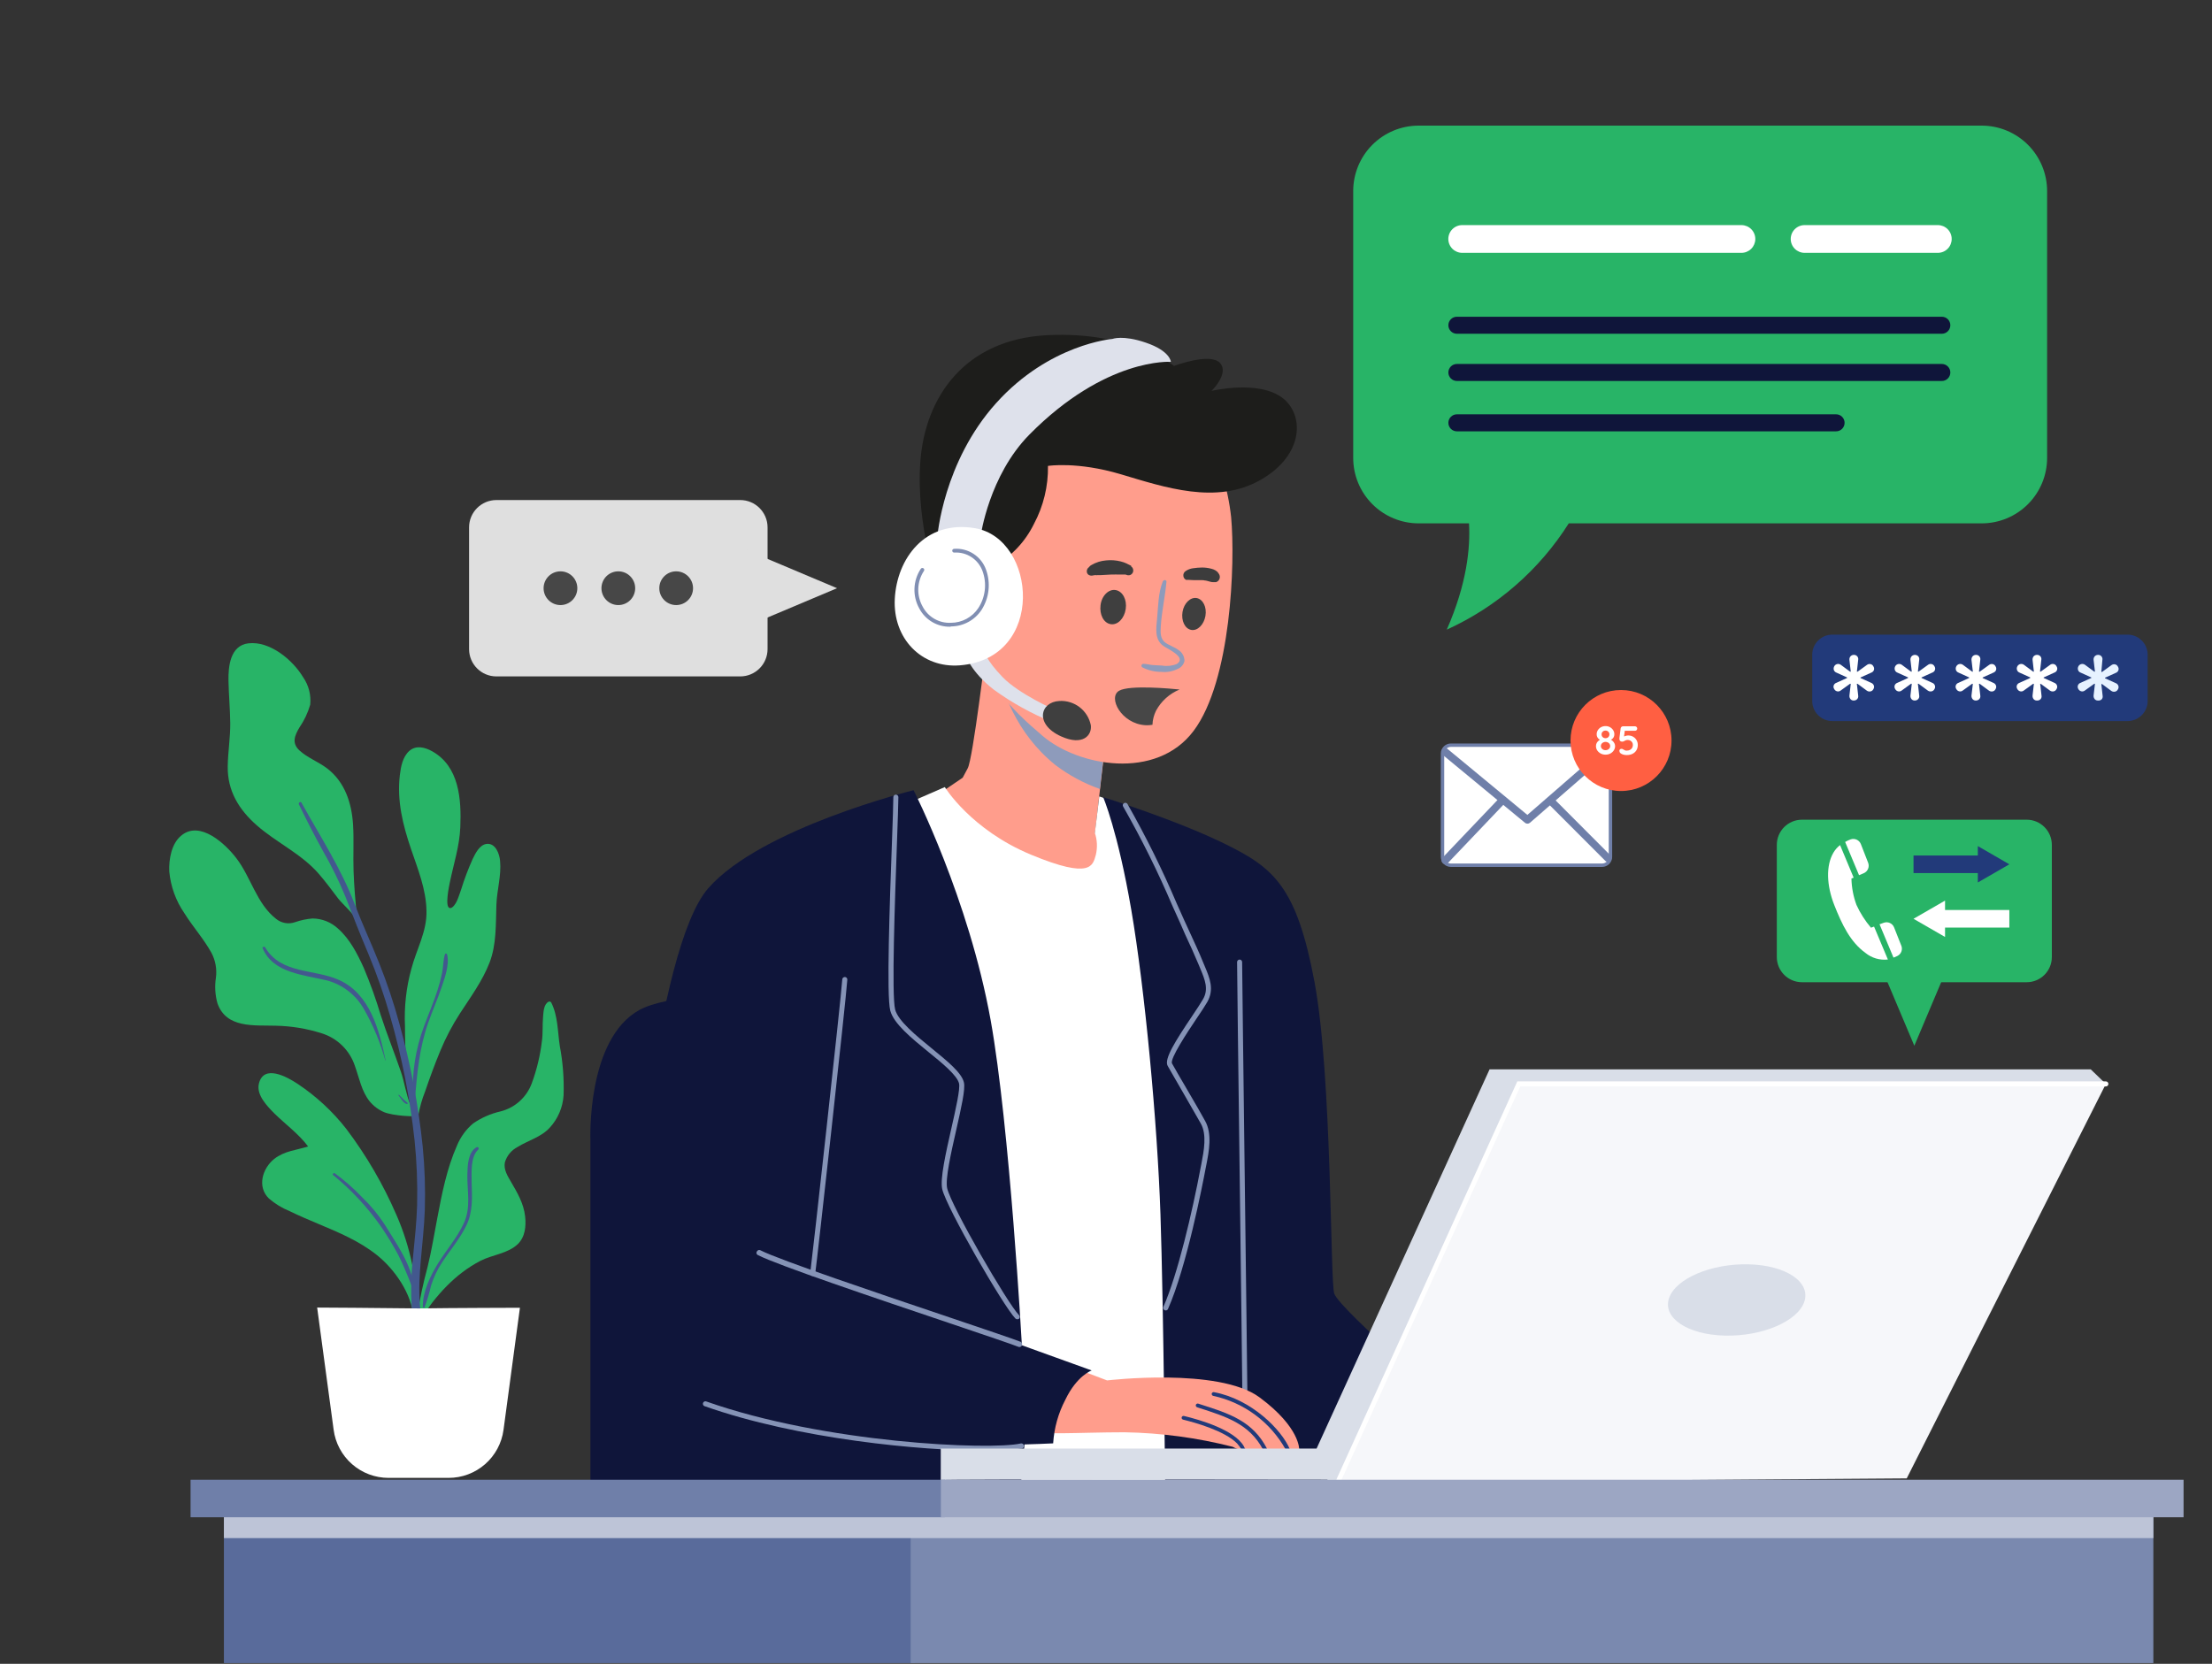 <svg width="650" height="489" viewBox="0 0 650 489" fill="none" xmlns="http://www.w3.org/2000/svg">
<rect x="0" y="0" width="650" height="489" fill="#333333" stroke="none"/>
<g clip-path="url(#clip0_1121_6995)">
<path d="M595.539 240.915H529.519C525.433 240.915 522.121 244.228 522.121 248.314V281.282C522.121 285.369 525.433 288.681 529.519 288.681H595.539C599.625 288.681 602.937 285.369 602.937 281.282V248.314C602.937 244.228 599.625 240.915 595.539 240.915Z" fill="#28B467"/>
<path d="M562.529 307.355L573.005 282.555H552.068L562.529 307.355Z" fill="#28B467"/>
<path d="M562.293 256.601H581.188V259.368L590.45 254.026L581.188 248.669V251.436H562.293V256.601Z" fill="#223A7A"/>
<path d="M590.45 267.462H571.555V264.695L562.293 270.037L571.555 275.378V272.611H590.45V267.462Z" fill="white"/>
<path d="M550.693 272.33L549.791 272.656C548.067 270.635 546.633 268.384 545.529 265.967C544.609 263.483 544.109 260.862 544.05 258.214L544.701 257.947L540.706 248.373C539.928 248.98 539.27 249.728 538.768 250.578C536.504 254.396 536.741 260.27 539.004 265.997C541.268 271.723 543.71 276.843 548.148 280.054C549.065 280.805 550.122 281.364 551.258 281.699C552.394 282.035 553.585 282.14 554.762 282.008L550.693 272.33Z" fill="white"/>
<path d="M553.548 271.206L552.305 271.649L556.403 281.445C556.832 281.303 557.247 281.125 557.646 280.913C558.153 280.633 558.54 280.178 558.737 279.634C558.933 279.089 558.924 278.492 558.711 277.953L556.581 272.567C556.352 271.989 555.907 271.524 555.341 271.27C554.774 271.015 554.131 270.992 553.548 271.206Z" fill="white"/>
<path d="M543.812 246.701C543.252 246.903 542.713 247.155 542.199 247.456L546.283 257.222L547.659 256.645C548.23 256.402 548.685 255.948 548.928 255.376C549.171 254.805 549.183 254.162 548.961 253.582L546.816 248.077C546.59 247.504 546.151 247.04 545.591 246.784C545.031 246.527 544.393 246.498 543.812 246.701Z" fill="white"/>
<path d="M173.497 445.325V335.115C173.497 335.115 172.283 305.417 187.893 296.834C203.503 288.252 269.272 292.854 269.272 292.854V445.266L173.497 445.325Z" fill="#0F153A"/>
<path d="M289.882 189.687C289.882 189.687 285.902 223.055 284.364 225.807L282.884 228.575L275.234 233.768C275.234 233.768 289.927 254.588 307.993 257.962C326.059 261.336 324.52 250.563 324.52 250.563L321.768 244.748L325.437 212.904C325.437 212.904 292.635 197.959 289.882 189.687Z" fill="#FF9D8C"/>
<path d="M265.691 236.535L277.632 231.327C277.632 231.327 285.281 243.875 303.037 251.229C320.792 258.583 321.103 254.292 322.02 251.229C322.524 249.098 322.421 246.868 321.724 244.792L323.026 234.079L330.128 236.447L354.779 435.84L291.407 438.903L265.691 236.535Z" fill="white"/>
<path d="M324.164 234.286C324.164 234.286 328.455 244.186 332.435 267.447C336.415 290.708 340.085 329.906 341.002 356.852C341.919 383.798 342.482 445.325 342.482 445.325H422.38C423.313 445.325 428.817 415.02 428.817 415.02C428.817 415.02 393.913 385.115 392.078 380.217C390.85 376.947 391.471 316.441 386.263 288.578C381.055 260.714 374.323 255.106 360.237 248.166C345.737 240.989 324.164 234.286 324.164 234.286Z" fill="#0F153A"/>
<path d="M365.8 410.241C365.604 410.241 365.416 410.163 365.277 410.024C365.138 409.885 365.06 409.697 365.06 409.501C365.06 407.311 364.676 376.222 364.291 346.139C363.906 316.056 363.521 284.952 363.521 282.762C363.521 282.566 363.599 282.378 363.738 282.239C363.877 282.1 364.065 282.022 364.261 282.022C364.457 282.022 364.646 282.1 364.784 282.239C364.923 282.378 365.001 282.566 365.001 282.762C365.001 284.952 365.401 316.041 365.77 346.124C366.14 376.207 366.54 407.311 366.54 409.501C366.54 409.697 366.462 409.885 366.323 410.024C366.184 410.163 365.996 410.241 365.8 410.241Z" fill="#8593B6"/>
<path d="M206.611 402.768L206.004 445.325H299.071C299.071 445.325 303.037 409.19 301.513 405.831C299.989 402.472 206.611 402.768 206.611 402.768Z" fill="#0F153A"/>
<g style="mix-blend-mode:multiply">
<path d="M310.182 224.89C314.14 227.873 318.531 230.234 323.202 231.889L325.392 212.949C325.392 212.949 300.786 201.688 292.441 193.298C294.187 202.827 298.478 215.449 310.182 224.89Z" fill="#8E9BBB"/>
</g>
<path d="M354.127 127.539C358.245 135.127 360.843 143.445 361.776 152.028C363.004 165.508 361.776 200.09 350.753 214.798C339.73 229.507 316.722 225.156 306.365 216.278C296.807 208.125 287.381 199.128 284.94 181.371C282.499 163.614 290.148 129.951 311.869 122.907C333.59 115.863 354.127 127.539 354.127 127.539Z" fill="#FF9D8C"/>
<path d="M381.782 426.074C381.782 426.074 380.702 426.074 379.059 426.074H377.802L372.357 425.926H371.055C369.131 425.926 367.489 426.118 365.95 426.03C365.624 426.03 365.151 426.03 364.766 426.03C364.604 426.044 364.44 426.044 364.278 426.03C363.566 425.868 362.882 425.598 362.251 425.231C351.855 422.57 341.183 421.135 330.454 420.954C316.783 420.954 304.517 421.946 302.519 420.274C300.522 418.601 299.294 401.392 310.968 400.268L325.32 405.713C325.32 405.713 358.093 401.807 370.108 410.685C382.122 419.563 381.782 426.074 381.782 426.074Z" fill="#FF9D8C"/>
<path d="M365.964 425.926C365.638 425.926 365.165 425.926 364.78 425.926C364.404 425.333 363.983 424.769 363.522 424.239C359.823 420.466 350.886 418.024 347.646 417.24C347.504 417.205 347.381 417.116 347.304 416.991C347.226 416.867 347.2 416.717 347.232 416.574C347.249 416.502 347.28 416.434 347.324 416.375C347.368 416.315 347.423 416.264 347.486 416.226C347.549 416.187 347.619 416.162 347.693 416.15C347.766 416.139 347.84 416.142 347.912 416.16C352.632 417.299 362.708 420.214 365.49 425.038C365.52 425.171 365.756 425.63 365.964 425.926Z" fill="#223A7A"/>
<path d="M372.355 425.867C371.926 425.867 371.482 425.867 371.053 425.867C367.014 418.468 360.415 416.382 352.247 413.763L351.759 413.6C351.62 413.549 351.506 413.448 351.44 413.316C351.374 413.183 351.361 413.031 351.404 412.89C351.454 412.751 351.556 412.637 351.688 412.57C351.82 412.504 351.973 412.491 352.114 412.534L352.588 412.697C361.214 415.435 368.168 417.654 372.355 425.867Z" fill="#223A7A"/>
<path d="M379.058 426.03H377.8C375.575 422.042 372.527 418.573 368.859 415.853C365.191 413.134 360.986 411.226 356.524 410.256C356.451 410.243 356.381 410.216 356.319 410.177C356.256 410.137 356.202 410.086 356.159 410.025C356.117 409.965 356.086 409.897 356.07 409.824C356.054 409.752 356.052 409.678 356.065 409.605C356.094 409.46 356.178 409.333 356.3 409.25C356.422 409.167 356.571 409.135 356.716 409.161C367.754 411.218 376.676 420.244 379.058 426.03Z" fill="#223A7A"/>
<path d="M292.323 166.263C297.289 163.425 301.289 159.162 303.805 154.026C306.622 148.776 308.049 142.892 307.948 136.935C307.948 136.935 316.515 135.559 329.373 139.391C342.23 143.224 357.485 148.418 370.387 141.063C383.289 133.709 383.245 121.93 376.971 117.032C369.943 111.543 356.005 114.887 356.005 114.887C356.005 114.887 361.362 109.693 358.447 106.63C355.532 103.567 344.982 107.547 344.982 107.547C344.982 107.547 332.125 97.293 307.785 98.506C283.445 99.72 271.816 116.737 270.44 135.707C269.064 154.677 275.944 173.677 275.944 173.677L292.323 166.263Z" fill="#1D1D1B"/>
<g style="mix-blend-mode:multiply">
<path d="M341.698 170.865C340.322 174.268 340.351 178.264 340.011 181.83C339.745 184.627 339.227 187.912 341.801 189.806C343.029 190.708 348.829 193.15 345.841 195.133C344.471 195.702 342.967 195.872 341.505 195.621L338.812 195.473C337.851 195.399 336.919 195.103 335.957 195.103C335.837 195.108 335.722 195.15 335.628 195.225C335.534 195.299 335.467 195.402 335.436 195.518C335.404 195.633 335.411 195.756 335.454 195.868C335.497 195.979 335.575 196.074 335.676 196.139C337.411 197.026 339.334 197.483 341.283 197.471C342.878 197.643 344.489 197.361 345.929 196.657C346.455 196.469 346.926 196.153 347.298 195.737C347.67 195.32 347.932 194.818 348.06 194.274C348.062 193.615 347.895 192.967 347.573 192.391C347.252 191.816 346.788 191.333 346.225 190.989C345.071 190.131 343.651 189.732 342.482 188.903C340.854 187.734 341.002 185.781 341.106 183.975C341.387 179.625 342.378 175.349 342.763 171.013C342.837 170.347 341.92 170.347 341.698 170.865Z" fill="#8E9BBB"/>
</g>
<path d="M354.215 181.046C353.757 183.635 351.877 185.485 350.028 185.13C348.178 184.775 347.069 182.437 347.483 179.862C347.897 177.287 349.821 175.423 351.67 175.778C353.52 176.133 354.674 178.471 354.215 181.046Z" fill="#3F3F3F"/>
<path d="M330.794 179.004C330.379 181.785 328.412 183.798 326.355 183.443C324.298 183.088 323.055 180.646 323.396 177.864C323.736 175.082 325.778 173.07 327.835 173.425C329.891 173.78 331.208 176.222 330.794 179.004Z" fill="#3F3F3F"/>
<path d="M348.771 170.406C350.204 170.515 351.641 170.55 353.077 170.51C353.432 170.51 353.773 170.51 354.113 170.613C354.453 170.717 353.654 170.539 353.994 170.613H354.216L354.764 170.732C355.075 170.806 355.371 170.924 355.666 170.983C355.95 171.066 356.244 171.106 356.539 171.102H357.013H356.717C356.913 171.128 357.112 171.128 357.309 171.102C357.704 170.984 358.039 170.719 358.243 170.36C358.447 170.002 358.505 169.578 358.404 169.178C358.34 168.949 358.234 168.733 358.093 168.542L357.901 168.305L358.078 168.512L357.886 168.261C357.813 168.122 357.7 168.008 357.56 167.935C357.442 167.846 357.338 167.743 357.22 167.669C356.809 167.419 356.359 167.239 355.888 167.136C355.028 166.912 354.143 166.798 353.255 166.796C352.383 166.805 351.513 166.875 350.651 167.003C349.85 167.095 349.083 167.379 348.416 167.832C348.171 167.985 347.975 168.206 347.854 168.469C347.733 168.732 347.692 169.025 347.736 169.311C347.766 169.593 347.881 169.858 348.066 170.072C348.251 170.287 348.497 170.439 348.771 170.51V170.406Z" fill="#3C3C3C"/>
<path d="M332.436 166.307L331.844 166.012C331.666 165.923 331.193 165.671 331.548 165.878L331.148 165.656C330.558 165.372 329.937 165.153 329.299 165.005C327.897 164.656 326.444 164.555 325.008 164.709C323.51 164.828 322.059 165.283 320.761 166.041C320.567 166.138 320.388 166.263 320.229 166.411L319.918 166.811L320.007 166.677C319.802 166.816 319.635 167.004 319.521 167.223C319.407 167.443 319.351 167.688 319.356 167.935C319.354 168.162 319.415 168.384 319.532 168.578C319.65 168.771 319.82 168.928 320.022 169.03C320.255 169.133 320.507 169.186 320.761 169.186C321.016 169.186 321.268 169.133 321.501 169.03H320.732C321.112 169.112 321.506 169.112 321.886 169.03C321.886 169.03 322.3 168.927 322.034 169.03C321.768 169.134 322.448 169.03 322.522 169.03C322.596 169.03 323.07 169.03 322.522 169.03H322.789H323.484C324.505 168.956 325.511 168.912 326.443 168.867C327.375 168.823 328.337 168.867 329.284 168.867C329.683 168.867 330.083 168.867 330.482 168.867C330.616 168.867 330.882 168.867 330.482 168.867H330.749L331.237 169.03C331.569 169.124 331.924 169.091 332.233 168.938C332.542 168.785 332.783 168.522 332.909 168.202C333.031 167.884 333.041 167.535 332.936 167.211C332.831 166.888 332.618 166.61 332.332 166.426L332.436 166.307Z" fill="#3C3C3C"/>
<path d="M339.702 208.879C341.221 206.066 343.668 203.864 346.626 202.65C344.052 202.383 331.948 201.259 328.871 203.005C325.453 204.943 329.507 212.741 336.58 213.141C337.272 213.178 337.967 213.139 338.651 213.023C338.705 211.583 339.063 210.171 339.702 208.879Z" fill="#474747"/>
<path d="M283.756 192.439C283.756 192.439 284.984 197.189 292.027 202.694C297.365 206.562 303.153 209.767 309.264 212.238L310.078 208.672C310.078 208.672 299.528 204.07 294.631 199.024C289.733 193.978 289.112 191.211 289.112 191.211L283.756 192.439Z" fill="#DEE1EB"/>
<path d="M311.308 206.023C313.446 205.896 315.559 206.546 317.256 207.854C318.953 209.162 320.119 211.04 320.54 213.141C320.925 216.1 318.203 219.297 311.84 216.441C303.924 212.889 305.641 206.29 311.308 206.023Z" fill="#3F3F3F"/>
<path d="M288.196 157.385C288.196 157.385 290.637 139.791 302.429 127.79C324.934 104.973 344.066 106.349 344.066 106.349C344.066 106.349 343.918 103.138 336.668 100.696C329.921 98.388 326.873 99.616 326.873 99.616C326.873 99.616 308.363 101.096 292.738 118.453C277.113 135.81 275.441 157.784 275.441 157.784L288.196 157.385Z" fill="#DEE1EB"/>
<path d="M286.509 155.239C271.712 152.753 263.56 164.28 262.938 175.955C262.317 187.63 270.78 196.435 282.07 195.547C307.475 193.52 304.575 158.302 286.509 155.239Z" fill="white"/>
<path d="M279.17 184.197C277.308 184.226 275.475 183.736 273.876 182.783C272.277 181.829 270.975 180.448 270.115 178.796C269.126 177.011 268.643 174.99 268.719 172.951C268.794 170.912 269.425 168.932 270.544 167.225C270.581 167.155 270.633 167.093 270.696 167.044C270.759 166.995 270.831 166.96 270.908 166.941C270.985 166.923 271.066 166.92 271.144 166.935C271.222 166.949 271.296 166.98 271.362 167.026C271.427 167.071 271.482 167.13 271.523 167.198C271.564 167.266 271.59 167.342 271.6 167.421C271.609 167.5 271.602 167.58 271.578 167.656C271.554 167.732 271.514 167.802 271.462 167.861C270.464 169.391 269.903 171.164 269.838 172.989C269.773 174.814 270.206 176.622 271.092 178.219C271.871 179.744 273.076 181.011 274.559 181.867C276.042 182.723 277.741 183.131 279.451 183.043C281.044 183.037 282.61 182.639 284.012 181.882C285.413 181.126 286.607 180.036 287.486 178.708C288.521 177.114 289.17 175.302 289.383 173.415C289.597 171.527 289.367 169.615 288.714 167.832C288.103 166.157 286.968 164.724 285.478 163.746C283.988 162.768 282.222 162.296 280.443 162.401C280.298 162.418 280.152 162.378 280.036 162.29C279.92 162.201 279.843 162.072 279.821 161.927C279.811 161.854 279.816 161.78 279.835 161.709C279.854 161.637 279.887 161.571 279.933 161.513C279.979 161.455 280.035 161.406 280.1 161.371C280.165 161.335 280.236 161.313 280.31 161.306C282.337 161.149 284.36 161.664 286.066 162.771C287.773 163.878 289.067 165.516 289.75 167.432C290.453 169.375 290.698 171.454 290.467 173.507C290.236 175.56 289.535 177.532 288.418 179.27C287.444 180.739 286.126 181.947 284.579 182.79C283.032 183.634 281.302 184.086 279.54 184.109L279.17 184.197Z" fill="#818FB3"/>
<path d="M268.458 232.244C268.458 232.244 223.759 243.268 208.15 261.025C192.54 278.782 185.186 366.293 184.875 382.57C184.565 398.847 195.898 405.535 202.631 410.137C209.363 414.739 239.059 422.996 262.939 424.21C286.82 425.423 309.473 424.21 309.473 424.21C309.752 419.718 310.977 415.336 313.069 411.351C316.472 404.263 320.792 402.783 320.792 402.783L300.285 395.384C300.285 395.384 296.704 331.031 291.111 299.868C284.675 264.088 268.458 232.244 268.458 232.244Z" fill="#0F153A"/>
<path d="M342.527 385.145C342.425 385.14 342.324 385.114 342.231 385.071C342.053 384.99 341.914 384.842 341.845 384.659C341.775 384.476 341.781 384.273 341.861 384.094C346.049 374.653 350.384 356.098 352.825 343.091L353.033 342.04C353.772 338.208 354.69 333.443 352.855 330.202C351.923 328.53 349.807 324.89 347.765 321.324C345.723 317.758 343.667 314.266 343.104 313.23C342.024 311.232 345.427 305.905 350.34 298.58C351.671 296.598 352.811 294.881 353.476 293.727C355.237 290.768 354.068 287.926 352.722 284.715L352.263 283.606C351.035 280.646 349.644 277.583 348.298 274.727L346.729 271.131L344.554 266.308C340.287 256.283 335.441 246.515 330.039 237.053C329.987 236.972 329.951 236.88 329.935 236.784C329.919 236.688 329.923 236.59 329.947 236.496C329.971 236.401 330.013 236.313 330.072 236.236C330.132 236.159 330.206 236.094 330.291 236.047C330.46 235.948 330.662 235.919 330.852 235.966C331.043 236.013 331.208 236.132 331.312 236.299C336.713 245.803 341.565 255.61 345.842 265.671L348.002 270.495L349.644 274.061C350.991 277.021 352.396 279.98 353.624 283.043L354.083 284.138C355.459 287.409 356.879 290.797 354.764 294.496C354.068 295.695 352.914 297.456 351.568 299.424C349.008 303.242 343.667 311.262 344.406 312.564C344.954 313.57 346.937 317.003 349.052 320.599C351.168 324.195 353.21 327.761 354.142 329.477C356.243 333.236 355.267 338.356 354.483 342.366L354.275 343.401C353.388 348.137 348.682 372.404 343.208 384.745C343.145 384.87 343.048 384.975 342.927 385.046C342.806 385.117 342.667 385.151 342.527 385.145Z" fill="#8593B6"/>
<path d="M298.907 387.734C298.811 387.738 298.716 387.722 298.626 387.686C298.537 387.65 298.456 387.596 298.389 387.527C294.912 384.02 278.134 354.973 276.876 349.498C276.195 346.539 277.912 338.933 279.569 331.593C280.856 325.911 282.188 320.037 281.818 318.438C281.241 316.056 276.965 312.52 272.807 309.175C267.791 305.077 262.613 300.844 261.606 297.027C260.467 292.691 261.444 265.553 262.095 247.604C262.331 241.152 262.509 236.047 262.509 234.286C262.509 234.09 262.587 233.902 262.726 233.763C262.864 233.624 263.053 233.546 263.249 233.546C263.444 233.55 263.63 233.629 263.768 233.767C263.906 233.905 263.985 234.091 263.989 234.286C263.989 236.136 263.796 241.241 263.574 247.722C262.968 264.502 261.962 292.588 263.042 296.716C263.929 300.06 269.138 304.322 273.739 308.08C278.341 311.839 282.617 315.287 283.253 318.157C283.712 320.081 282.469 325.556 281.019 331.978C279.465 338.814 277.719 346.568 278.326 349.232C279.554 354.588 296.081 383.103 299.44 386.536C299.509 386.604 299.564 386.686 299.602 386.776C299.64 386.867 299.659 386.963 299.659 387.061C299.659 387.159 299.64 387.255 299.602 387.345C299.564 387.436 299.509 387.517 299.44 387.586C299.367 387.647 299.281 387.691 299.189 387.717C299.098 387.742 299.002 387.748 298.907 387.734Z" fill="#8593B6"/>
<path d="M238.717 375.038C238.522 375.012 238.347 374.911 238.227 374.755C238.108 374.6 238.055 374.404 238.08 374.21C238.628 370.362 247.121 293.712 247.505 287.838C247.519 287.641 247.61 287.459 247.759 287.33C247.907 287.201 248.101 287.136 248.297 287.15C248.493 287.163 248.676 287.254 248.805 287.403C248.934 287.551 248.999 287.745 248.985 287.941C248.6 293.86 240.107 370.555 239.545 374.417C239.516 374.608 239.413 374.78 239.258 374.897C239.103 375.013 238.909 375.064 238.717 375.038Z" fill="#8593B6"/>
<path d="M299.677 395.888C299.584 395.908 299.488 395.908 299.396 395.888C297.517 395.133 289.201 392.321 278.681 388.77C257.434 381.608 228.375 371.798 222.796 368.912C222.684 368.877 222.582 368.816 222.499 368.733C222.416 368.65 222.355 368.548 222.32 368.436C222.285 368.323 222.278 368.205 222.299 368.089C222.32 367.974 222.369 367.865 222.441 367.773C222.487 367.686 222.549 367.609 222.624 367.546C222.699 367.483 222.786 367.436 222.88 367.407C222.973 367.378 223.071 367.368 223.169 367.377C223.267 367.387 223.361 367.416 223.447 367.462C228.878 370.273 259.106 380.469 279.11 387.216C289.66 390.782 297.99 393.594 299.914 394.363C300.094 394.439 300.236 394.582 300.311 394.762C300.386 394.942 300.387 395.145 300.313 395.325C300.28 395.474 300.2 395.608 300.086 395.709C299.972 395.81 299.829 395.873 299.677 395.888Z" fill="#8593B6"/>
<path d="M289.453 426.37C270.766 426.37 234.516 422.996 206.98 413.26C206.811 413.183 206.677 413.047 206.605 412.876C206.532 412.706 206.525 412.515 206.587 412.34C206.648 412.166 206.773 412.02 206.936 411.933C207.099 411.846 207.289 411.823 207.468 411.869C242.254 424.18 290.918 426.281 299.973 424.239C300.071 424.218 300.171 424.216 300.269 424.233C300.367 424.251 300.46 424.287 300.544 424.341C300.628 424.394 300.7 424.464 300.757 424.546C300.814 424.627 300.855 424.719 300.876 424.816C300.897 424.913 300.899 425.014 300.882 425.112C300.865 425.21 300.828 425.303 300.774 425.387C300.721 425.471 300.651 425.543 300.57 425.6C300.488 425.657 300.396 425.698 300.299 425.719C296.712 426.269 293.081 426.487 289.453 426.37Z" fill="#8593B6"/>
<path d="M75.458 242.573C81.258 247.678 88.611 250.948 93.701 256.852C95.713 259.175 97.519 261.646 99.368 264.073C100.729 265.849 104.34 268.793 104.931 271.028C105.183 272.004 105.139 270.673 104.931 269.696V269.563C104.428 265.124 104.058 260.522 103.896 255.994C103.733 251.466 104.029 246.908 103.748 242.395C103.348 236.017 101.351 229.847 96.143 225.852C93.598 223.898 90.328 222.715 87.975 220.54C85.623 218.364 86.644 216.1 87.975 213.836C89.388 211.782 90.462 209.513 91.156 207.118C91.449 204.281 90.719 201.432 89.1 199.083C86.066 193.993 79.334 188.326 72.972 189.08C67.66 189.717 67.053 195.843 67.142 200.119C67.231 204.396 67.616 208.406 67.66 212.549C67.704 216.692 66.98 220.998 66.92 225.245C66.817 232.392 70.146 237.897 75.458 242.573Z" fill="#28B467"/>
<path d="M129.389 308.835C130.97 305.012 132.896 301.342 135.145 297.87C138.267 293.061 141.729 288.37 143.83 282.984C145.931 277.598 145.665 271.605 145.872 265.819C146.035 261.558 147.352 257.311 146.952 253.049C146.79 251.007 145.621 247.693 142.972 248.033C140.901 248.299 139.687 250.844 138.888 252.472C137.591 255.361 136.47 258.326 135.53 261.351C135.13 262.52 134.746 263.718 134.242 264.843C133.947 265.494 133 267.092 132.127 266.87C130.647 266.5 131.979 260.359 132.201 259.279C133.325 253.804 135.027 248.728 135.263 243.105C135.604 234.967 134.967 225.26 126.992 220.806C124.906 219.637 122.272 218.941 120.29 220.688C118.307 222.434 117.789 225.378 117.493 227.835C116.606 235.366 118.381 242.484 120.793 249.572C122.776 255.417 125.232 261.41 125.32 267.713C125.498 273.721 122.361 279.063 120.882 284.745C119.373 290.214 118.739 295.888 119.003 301.555C119.003 305.225 119.121 308.865 119.387 312.534C119.639 315.893 119.935 319.267 120.349 322.626C120.349 323.307 120.512 324.017 120.601 324.713C119.298 321.605 118.855 318.024 117.774 314.902C115.866 309.323 113.661 303.878 111.856 298.285C110.462 293.622 108.817 289.038 106.929 284.553C105.05 280.38 102.801 275.97 99.309 272.907C97.272 271.018 94.6 269.962 91.822 269.948C90.066 270.09 88.335 270.458 86.673 271.043C85.744 271.365 84.748 271.445 83.779 271.274C82.811 271.103 81.902 270.687 81.139 270.066C75.413 265.627 73.741 257.799 69.451 252.235C66.299 248.092 58.812 241.019 53.308 245.547C50.349 247.944 49.594 252.576 49.742 256.127C50.144 260.529 51.673 264.754 54.181 268.394C56.652 272.36 59.848 275.911 62.112 279.995C63.319 282.261 63.785 284.849 63.443 287.394C63.059 289.899 63.216 292.457 63.902 294.896C66.521 302.295 74.688 301.274 81.051 301.466C85.617 301.556 90.147 302.304 94.5 303.686C96.79 304.393 98.876 305.64 100.583 307.321C102.29 309.003 103.568 311.07 104.31 313.348C105.568 316.84 106.248 320.747 108.631 323.706C109.763 325.08 111.21 326.161 112.847 326.858C115.333 327.953 122.894 328.427 122.953 327.731C123.366 325.356 124.025 323.03 124.921 320.791C126.267 316.826 127.747 312.801 129.389 308.835Z" fill="#28B467"/>
<path d="M164.5 307.429C163.849 303.197 163.967 298.551 161.97 294.63C161.89 294.502 161.765 294.409 161.619 294.371C161.473 294.332 161.318 294.351 161.186 294.422C159.706 295.222 159.706 297.545 159.573 298.98C159.366 301.333 159.573 303.7 159.233 306.053C158.731 310.259 157.738 314.391 156.273 318.364C155.532 320.392 154.305 322.207 152.701 323.651C151.097 325.096 149.164 326.126 147.07 326.651C144.181 327.313 141.445 328.518 139.006 330.202C136.933 331.956 135.313 334.184 134.286 336.698C131.327 343.357 129.848 350.815 128.516 357.932C127.584 362.742 126.829 367.551 125.66 372.301C124.384 377.018 123.357 381.799 122.583 386.624C122.464 386.861 122.346 387.113 122.242 387.349C121.946 388.075 123.071 388.474 123.47 387.867C128.057 380.794 133.665 374.446 141.226 370.54C144.673 368.779 149.26 368.424 152.145 365.657C154.335 363.541 154.631 360.33 154.305 357.474C153.876 353.715 152.071 350.623 150.192 347.412C149.171 345.651 147.943 343.771 148.357 341.626C148.643 340.657 149.122 339.757 149.765 338.978C150.409 338.2 151.203 337.56 152.101 337.098C155.267 335.13 158.996 334.242 161.585 331.386C163.967 328.781 165.387 325.439 165.61 321.916C165.777 317.061 165.405 312.202 164.5 307.429Z" fill="#28B467"/>
<path d="M101.825 331.874C97.759 326.656 92.871 322.133 87.354 318.483C84.395 316.53 77.485 312.668 76.079 318.483C75.266 321.857 78.565 325.171 80.74 327.361C84.01 330.543 87.783 333.28 90.535 336.95C87.132 338.045 83.566 338.252 80.592 340.605C77.086 343.402 75.502 348.803 78.994 352.221C80.794 353.783 82.838 355.037 85.046 355.935C87.798 357.267 90.594 358.48 93.406 359.649C99.487 362.194 105.642 364.769 110.821 368.927C115.999 373.085 121.074 380.321 121.489 387.246C121.489 387.897 121.281 387.246 121.681 386.994C121.888 387.187 122.613 386.846 122.613 386.462C122.632 376.331 120.541 366.308 116.473 357.03C112.603 348.094 107.686 339.65 101.825 331.874Z" fill="#28B467"/>
<path d="M87.798 236.343C90.047 240.989 92.385 245.532 94.87 250.06C97.353 254.349 99.548 258.798 101.44 263.378C103.644 269.104 105.878 274.742 108.275 280.424C110.726 286.315 112.836 292.343 114.593 298.477C118.068 310.491 120.489 322.784 121.829 335.219C122.474 341.52 122.722 347.856 122.568 354.189C122.435 359.146 121.873 364.044 121.414 368.986C120.818 374.113 120.68 379.283 121 384.434C121.37 388.74 122.051 393.846 125.439 396.909C125.573 397.032 125.746 397.105 125.928 397.112C126.111 397.12 126.29 397.063 126.434 396.951C126.578 396.839 126.677 396.68 126.714 396.501C126.752 396.323 126.724 396.137 126.637 395.976C122.672 387.853 122.894 379.004 123.678 370.185C124.092 365.316 124.669 360.478 124.832 355.595C125.025 349.378 124.817 343.155 124.211 336.965C122.949 324.794 120.667 312.751 117.39 300.963C115.759 294.935 113.783 289.007 111.471 283.206C109.163 277.361 106.5 271.694 104.266 265.834C100.226 255.224 94.071 245.813 88.612 235.944C88.33 235.426 87.591 235.944 87.827 236.388L87.798 236.343Z" fill="#43588E"/>
<path d="M121.931 323.07C122.568 315.346 123.248 307.903 125.852 300.534C127.066 297.101 128.545 293.757 129.714 290.309C130.676 287.468 132.126 283.546 131.386 280.528C131.37 280.451 131.328 280.383 131.267 280.334C131.207 280.285 131.131 280.258 131.053 280.258C130.975 280.258 130.899 280.285 130.839 280.334C130.778 280.383 130.736 280.451 130.72 280.528C130.217 282.259 130.276 284.153 129.921 285.929C129.554 287.653 129.1 289.356 128.56 291.034C127.421 294.6 125.926 298.018 124.639 301.525C122.048 308.397 120.944 315.74 121.399 323.07C121.399 323.141 121.427 323.208 121.477 323.258C121.527 323.308 121.594 323.336 121.665 323.336C121.736 323.336 121.803 323.308 121.853 323.258C121.903 323.208 121.931 323.141 121.931 323.07Z" fill="#43588E"/>
<path d="M77.174 278.678C80.251 286.077 89.455 286.521 96.172 288.178C98.463 288.807 100.605 289.889 102.471 291.361C104.336 292.832 105.887 294.663 107.032 296.746C109.712 301.45 111.795 306.471 113.232 311.691C113.232 311.691 113.335 311.691 113.321 311.691C111.442 302.813 108.763 292.114 99.605 288.015C92.281 284.715 82.619 286.373 77.928 278.456C77.692 278.057 76.981 278.323 77.159 278.767L77.174 278.678Z" fill="#43588E"/>
<path d="M117.079 321.901C117.449 322.389 117.79 322.907 118.159 323.381C118.338 323.623 118.541 323.846 118.766 324.047C118.997 324.281 119.299 324.432 119.624 324.476C119.657 324.474 119.688 324.465 119.716 324.448C119.744 324.431 119.767 324.408 119.783 324.38C119.799 324.352 119.808 324.32 119.809 324.288C119.81 324.255 119.802 324.223 119.787 324.195C119.601 323.976 119.387 323.782 119.151 323.617L118.485 323.026C118.056 322.626 117.671 322.182 117.242 321.768C117.168 321.768 117.005 321.768 117.079 321.901Z" fill="#43588E"/>
<path d="M97.918 345.384C103.271 349.751 107.996 354.835 111.96 360.492C113.813 363.199 115.517 366.005 117.064 368.897C118.628 372.067 120.011 375.323 121.207 378.649C121.311 378.9 121.755 378.915 121.725 378.649C120.985 371.679 116.576 365.701 113.055 359.915C111.18 357.021 108.975 354.355 106.485 351.969C104.012 349.349 101.302 346.961 98.392 344.837C98.037 344.57 97.578 345.162 97.918 345.443V345.384Z" fill="#43588E"/>
<path d="M140.013 337.187C137.469 338.666 137.395 342.662 137.335 345.222C137.247 350.164 138.46 354.795 136.3 359.501C134.347 363.748 131.225 367.284 128.768 371.235C126.46 374.935 124.196 379.655 124.241 384.094C124.241 384.346 124.64 384.494 124.759 384.227C125.536 382.13 126.178 379.985 126.682 377.805C127.421 375.463 128.476 373.233 129.819 371.176C132.186 367.521 135.086 364.177 137.01 360.241C139.022 356.083 138.726 351.969 138.593 347.471C138.593 344.6 138.223 339.998 140.531 337.867C140.611 337.795 140.661 337.696 140.671 337.589C140.681 337.481 140.651 337.374 140.586 337.289C140.52 337.203 140.425 337.145 140.319 337.126C140.213 337.107 140.104 337.129 140.013 337.187Z" fill="#43588E"/>
<path d="M122.997 384.553C112.728 384.405 93.197 384.301 93.197 384.301L98.036 420.199C98.549 424.115 100.468 427.71 103.435 430.315C106.402 432.92 110.215 434.358 114.163 434.361H131.815C135.757 434.364 139.566 432.936 142.535 430.342C145.504 427.749 147.431 424.166 147.958 420.259L152.781 384.36C152.781 384.36 133.25 384.405 122.997 384.553Z" fill="white"/>
<path d="M618.814 318.572L560.295 434.508L389.682 435.737L442.326 316.944L618.814 318.572Z" fill="#F6F7FA"/>
<path d="M276.447 435.011V425.734H386.885L437.71 314.295H614.375L618.814 318.572H446.262L393.455 434.908C393.455 434.908 276.447 434.701 276.447 435.011Z" fill="#D9DEE8"/>
<path d="M530.2 382.57C528.276 388.341 517.816 392.81 506.837 392.543C495.858 392.277 488.519 387.349 490.443 381.564C492.366 375.778 502.842 371.324 513.821 371.59C524.799 371.857 532.138 376.769 530.2 382.57Z" fill="#D9DEE8"/>
<path d="M393.454 435.648C393.352 435.669 393.246 435.669 393.144 435.648C392.965 435.567 392.826 435.419 392.757 435.236C392.688 435.053 392.694 434.85 392.774 434.671L445.862 317.832H618.813C619.009 317.832 619.198 317.91 619.336 318.048C619.475 318.187 619.553 318.375 619.553 318.572C619.553 318.768 619.475 318.956 619.336 319.095C619.198 319.234 619.009 319.312 618.813 319.312H446.735L394.076 435.219C394.023 435.341 393.937 435.447 393.827 435.523C393.717 435.599 393.588 435.642 393.454 435.648Z" fill="white"/>
<path d="M268.753 443.786H65.795V488.785H268.753V443.786Z" fill="#596B9B"/>
<path d="M632.767 443.786H267.6V488.785H632.767V443.786Z" fill="#7A89AF"/>
<g style="mix-blend-mode:multiply">
<path d="M268.753 443.786H267.598H65.795V452.058H267.598H268.753H632.766V443.786H268.753Z" fill="#BDC4D7"/>
</g>
<path d="M277.63 434.908H56V445.932H277.63V434.908Z" fill="#6F7FA9"/>
<path d="M641.644 434.908H276.477V445.932H641.644V434.908Z" fill="#9CA6C3"/>
<path d="M217.515 146.967H145.872C141.435 146.967 137.838 150.565 137.838 155.002V190.767C137.838 195.205 141.435 198.802 145.872 198.802H217.515C221.952 198.802 225.549 195.205 225.549 190.767V155.002C225.549 150.565 221.952 146.967 217.515 146.967Z" fill="#DFDFDF"/>
<path d="M245.967 172.877L219.053 161.528V184.227L245.967 172.877Z" fill="#DFDFDF"/>
<path d="M164.693 177.835C167.431 177.835 169.65 175.615 169.65 172.878C169.65 170.14 167.431 167.92 164.693 167.92C161.956 167.92 159.736 170.14 159.736 172.878C159.736 175.615 161.956 177.835 164.693 177.835Z" fill="#474747"/>
<path d="M181.693 177.835C184.431 177.835 186.65 175.615 186.65 172.878C186.65 170.14 184.431 167.92 181.693 167.92C178.956 167.92 176.736 170.14 176.736 172.878C176.736 175.615 178.956 177.835 181.693 177.835Z" fill="#474747"/>
<path d="M198.695 177.835C201.432 177.835 203.652 175.615 203.652 172.878C203.652 170.14 201.432 167.92 198.695 167.92C195.957 167.92 193.738 170.14 193.738 172.878C193.738 175.615 195.957 177.835 198.695 177.835Z" fill="#474747"/>
<path d="M582.283 36.92H416.877C411.776 36.92 406.884 38.947 403.276 42.554C399.669 46.162 397.643 51.055 397.643 56.156V134.582C397.643 139.684 399.669 144.577 403.276 148.184C406.884 151.792 411.776 153.819 416.877 153.819H431.674C432.088 160.936 431.067 171.575 425.134 185.056C439.871 178.358 452.332 167.501 460.985 153.819H582.312C587.414 153.819 592.306 151.792 595.913 148.184C599.521 144.577 601.547 139.684 601.547 134.582V56.156C601.547 53.628 601.049 51.124 600.08 48.788C599.112 46.452 597.692 44.33 595.903 42.544C594.114 40.757 591.99 39.341 589.653 38.376C587.316 37.411 584.811 36.916 582.283 36.92Z" fill="#28B467"/>
<path d="M511.72 74.313H429.676C428.595 74.313 427.559 73.885 426.793 73.122C426.028 72.359 425.596 71.324 425.592 70.243C425.592 69.16 426.022 68.121 426.788 67.356C427.554 66.59 428.592 66.159 429.676 66.159H511.72C512.803 66.159 513.842 66.59 514.607 67.356C515.373 68.121 515.803 69.16 515.803 70.243C515.8 71.324 515.368 72.359 514.602 73.122C513.837 73.885 512.8 74.313 511.72 74.313Z" fill="white"/>
<path d="M570.55 98.092H428.108C427.445 98.092 426.809 97.829 426.34 97.359C425.871 96.891 425.607 96.254 425.607 95.591C425.607 94.928 425.871 94.292 426.34 93.823C426.809 93.354 427.445 93.091 428.108 93.091H570.565C570.897 93.085 571.227 93.145 571.535 93.268C571.844 93.391 572.125 93.574 572.361 93.807C572.598 94.04 572.787 94.317 572.915 94.624C573.043 94.93 573.109 95.259 573.109 95.591C573.11 95.925 573.043 96.255 572.914 96.562C572.784 96.869 572.595 97.148 572.356 97.381C572.118 97.614 571.835 97.797 571.525 97.919C571.215 98.041 570.883 98.1 570.55 98.092Z" fill="#0F153A"/>
<path d="M570.55 111.972H428.108C427.445 111.972 426.809 111.708 426.34 111.239C425.871 110.77 425.607 110.134 425.607 109.471C425.607 108.808 425.871 108.172 426.34 107.703C426.809 107.234 427.445 106.97 428.108 106.97H570.565C570.897 106.964 571.227 107.025 571.535 107.148C571.844 107.271 572.125 107.454 572.361 107.687C572.598 107.92 572.787 108.197 572.915 108.504C573.043 108.81 573.109 109.139 573.109 109.471C573.11 109.805 573.043 110.135 572.914 110.442C572.784 110.749 572.595 111.028 572.356 111.261C572.118 111.494 571.835 111.677 571.525 111.799C571.215 111.921 570.883 111.98 570.55 111.972Z" fill="#0F153A"/>
<path d="M539.478 126.769H428.108C427.445 126.769 426.809 126.506 426.34 126.037C425.871 125.568 425.607 124.932 425.607 124.268C425.607 123.605 425.871 122.969 426.34 122.5C426.809 122.031 427.445 121.768 428.108 121.768H539.493C539.825 121.762 540.155 121.822 540.463 121.945C540.772 122.068 541.053 122.251 541.29 122.484C541.527 122.717 541.715 122.995 541.843 123.301C541.972 123.607 542.038 123.936 542.038 124.268C542.038 124.602 541.971 124.932 541.842 125.239C541.713 125.547 541.523 125.825 541.285 126.058C541.046 126.291 540.763 126.474 540.453 126.596C540.143 126.718 539.811 126.777 539.478 126.769Z" fill="#0F153A"/>
<path d="M569.424 74.313H530.289C529.208 74.313 528.172 73.885 527.406 73.122C526.641 72.359 526.209 71.324 526.205 70.243C526.205 69.16 526.635 68.122 527.401 67.356C528.167 66.59 529.206 66.159 530.289 66.159H569.424C569.961 66.157 570.493 66.262 570.99 66.466C571.486 66.671 571.937 66.972 572.316 67.351C572.696 67.731 572.997 68.182 573.201 68.678C573.406 69.175 573.51 69.707 573.508 70.243C573.508 70.779 573.402 71.309 573.197 71.804C572.992 72.299 572.691 72.748 572.311 73.126C571.932 73.504 571.481 73.804 570.986 74.007C570.491 74.211 569.96 74.315 569.424 74.313Z" fill="white"/>
<path d="M426.346 219.012H470.779C472.137 219.012 473.238 220.113 473.238 221.472V251.836C473.238 253.194 472.137 254.295 470.779 254.295H426.346C424.988 254.295 423.887 253.194 423.887 251.836V221.472C423.887 220.113 424.988 219.012 426.346 219.012Z" fill="white" stroke="#6F7FA9"/>
<path d="M448.823 242.084C448.562 242.083 448.31 241.989 448.112 241.818L423.921 221.842C423.809 221.745 423.718 221.626 423.652 221.494C423.586 221.361 423.546 221.217 423.536 221.069C423.526 220.922 423.545 220.773 423.592 220.633C423.639 220.493 423.713 220.363 423.81 220.251C423.907 220.139 424.025 220.048 424.158 219.982C424.29 219.916 424.435 219.876 424.582 219.866C424.73 219.856 424.878 219.875 425.019 219.922C425.159 219.969 425.289 220.043 425.4 220.14L448.823 239.51L471.683 219.622C471.904 219.426 472.195 219.326 472.49 219.344C472.786 219.362 473.062 219.497 473.258 219.718C473.455 219.94 473.555 220.231 473.537 220.526C473.519 220.822 473.384 221.098 473.162 221.294L449.592 241.803C449.379 241.989 449.105 242.089 448.823 242.084Z" fill="#6F7FA9"/>
<path d="M424.689 253.967C424.472 253.967 424.259 253.902 424.077 253.782C423.896 253.662 423.754 253.491 423.669 253.291C423.583 253.091 423.559 252.87 423.598 252.656C423.638 252.442 423.739 252.244 423.89 252.087L440.802 234.331C440.904 234.226 441.026 234.143 441.161 234.086C441.295 234.029 441.44 234 441.586 234C441.732 234 441.877 234.029 442.012 234.086C442.146 234.143 442.268 234.226 442.37 234.331C442.578 234.539 442.695 234.821 442.695 235.115C442.695 235.409 442.578 235.691 442.37 235.899L425.458 253.656C425.253 253.856 424.976 253.968 424.689 253.967Z" fill="#6F7FA9"/>
<path d="M472.495 253.316C472.349 253.319 472.203 253.292 472.068 253.236C471.933 253.179 471.811 253.096 471.711 252.99L454.813 236.077C454.617 235.866 454.511 235.588 454.516 235.301C454.521 235.013 454.637 234.739 454.841 234.535C455.044 234.332 455.318 234.216 455.606 234.211C455.893 234.205 456.171 234.312 456.382 234.508L473.235 251.407C473.442 251.615 473.559 251.897 473.559 252.191C473.559 252.485 473.442 252.767 473.235 252.975C473.041 253.18 472.776 253.301 472.495 253.316Z" fill="#6F7FA9"/>
<path d="M476.34 232.483C484.537 232.483 491.181 225.838 491.181 217.641C491.181 209.445 484.537 202.8 476.34 202.8C468.144 202.8 461.5 209.445 461.5 217.641C461.5 225.838 468.144 232.483 476.34 232.483Z" fill="#FF5F42"/>
<path d="M473.132 217.54L473.108 217.264C473.412 217.4 473.676 217.576 473.9 217.792C474.124 218.008 474.296 218.244 474.416 218.5C474.536 218.756 474.596 219.02 474.596 219.292C474.596 219.748 474.468 220.168 474.212 220.552C473.964 220.928 473.628 221.232 473.204 221.464C472.78 221.688 472.308 221.8 471.788 221.8C471.268 221.8 470.796 221.688 470.372 221.464C469.948 221.232 469.608 220.928 469.352 220.552C469.104 220.168 468.98 219.748 468.98 219.292C468.98 218.924 469.056 218.608 469.208 218.344C469.368 218.072 469.564 217.844 469.796 217.66C470.036 217.476 470.272 217.324 470.504 217.204L470.408 217.54C470.208 217.46 470.012 217.348 469.82 217.204C469.636 217.052 469.484 216.86 469.364 216.628C469.244 216.396 469.184 216.124 469.184 215.812C469.184 215.364 469.3 214.96 469.532 214.6C469.764 214.232 470.076 213.94 470.468 213.724C470.868 213.508 471.308 213.4 471.788 213.4C472.276 213.4 472.712 213.508 473.096 213.724C473.488 213.94 473.8 214.232 474.032 214.6C474.264 214.96 474.38 215.364 474.38 215.812C474.38 216.156 474.312 216.444 474.176 216.676C474.04 216.908 473.876 217.092 473.684 217.228C473.492 217.364 473.308 217.468 473.132 217.54ZM470.624 215.836C470.624 216.052 470.672 216.244 470.768 216.412C470.872 216.58 471.012 216.716 471.188 216.82C471.364 216.916 471.564 216.964 471.788 216.964C472.012 216.964 472.208 216.916 472.376 216.82C472.552 216.716 472.688 216.58 472.784 216.412C472.888 216.244 472.94 216.052 472.94 215.836C472.94 215.516 472.828 215.252 472.604 215.044C472.388 214.828 472.116 214.72 471.788 214.72C471.452 214.72 471.172 214.828 470.948 215.044C470.732 215.252 470.624 215.516 470.624 215.836ZM471.788 220.48C472.172 220.48 472.496 220.364 472.76 220.132C473.024 219.892 473.156 219.604 473.156 219.268C473.156 219.036 473.096 218.828 472.976 218.644C472.856 218.46 472.692 218.316 472.484 218.212C472.276 218.1 472.044 218.044 471.788 218.044C471.532 218.044 471.3 218.1 471.092 218.212C470.884 218.316 470.72 218.46 470.6 218.644C470.48 218.828 470.42 219.036 470.42 219.268C470.42 219.604 470.552 219.892 470.816 220.132C471.08 220.364 471.404 220.48 471.788 220.48ZM477.966 221.92C477.67 221.92 477.354 221.876 477.018 221.788C476.682 221.692 476.406 221.556 476.19 221.38C476.086 221.292 476.002 221.18 475.938 221.044C475.882 220.9 475.854 220.764 475.854 220.636C475.854 220.5 475.91 220.372 476.022 220.252C476.142 220.132 476.31 220.072 476.526 220.072C476.67 220.072 476.85 220.148 477.066 220.3C477.194 220.38 477.334 220.452 477.486 220.516C477.638 220.58 477.794 220.612 477.954 220.612C478.338 220.612 478.67 220.544 478.95 220.408C479.23 220.264 479.446 220.068 479.598 219.82C479.75 219.572 479.826 219.28 479.826 218.944C479.826 218.64 479.754 218.38 479.61 218.164C479.474 217.948 479.29 217.78 479.058 217.66C478.834 217.54 478.59 217.48 478.326 217.48C478.078 217.48 477.862 217.52 477.678 217.6C477.494 217.68 477.326 217.764 477.174 217.852C477.022 217.932 476.87 217.972 476.718 217.972C476.454 217.972 476.258 217.916 476.13 217.804C476.002 217.684 475.922 217.544 475.89 217.384C475.858 217.224 475.85 217.08 475.866 216.952L476.238 214.036C476.27 213.868 476.35 213.732 476.478 213.628C476.614 213.516 476.774 213.46 476.958 213.46H480.426C480.618 213.46 480.778 213.524 480.906 213.652C481.034 213.78 481.098 213.94 481.098 214.132C481.098 214.316 481.034 214.472 480.906 214.6C480.778 214.72 480.618 214.78 480.426 214.78H477.33L477.462 214.672L477.138 217.108L476.982 216.652C477.03 216.572 477.134 216.496 477.294 216.424C477.454 216.352 477.638 216.292 477.846 216.244C478.054 216.188 478.258 216.16 478.458 216.16C478.994 216.16 479.474 216.284 479.898 216.532C480.322 216.772 480.654 217.104 480.894 217.528C481.142 217.944 481.266 218.416 481.266 218.944C481.266 219.544 481.13 220.068 480.858 220.516C480.586 220.964 480.202 221.312 479.706 221.56C479.218 221.8 478.638 221.92 477.966 221.92Z" fill="white"/>
<path d="M625.176 186.521H538.442C535.173 186.521 532.523 189.171 532.523 192.44V206.009C532.523 209.278 535.173 211.928 538.442 211.928H625.176C628.445 211.928 631.095 209.278 631.095 206.009V192.44C631.095 189.171 628.445 186.521 625.176 186.521Z" fill="#223A7A"/>
<path d="M544.701 205.89C544.525 205.894 544.35 205.859 544.189 205.787C544.028 205.716 543.884 205.609 543.769 205.476C543.535 205.178 543.424 204.802 543.458 204.425L543.828 201.14C543.828 201.052 543.828 201.007 543.828 200.978C543.828 200.948 543.71 200.978 543.621 200.978L540.913 202.931C540.771 203.049 540.605 203.135 540.426 203.181C540.246 203.227 540.059 203.233 539.878 203.197C539.693 203.16 539.519 203.082 539.368 202.97C539.217 202.857 539.093 202.712 539.005 202.546C538.884 202.382 538.807 202.19 538.781 201.988C538.755 201.786 538.781 201.581 538.857 201.392C538.926 201.225 539.031 201.075 539.164 200.953C539.297 200.83 539.454 200.738 539.626 200.682L542.659 199.305C542.748 199.305 542.792 199.261 542.792 199.172C542.792 199.172 542.792 199.083 542.659 199.054L539.626 197.678C539.45 197.611 539.291 197.506 539.161 197.37C539.03 197.235 538.931 197.072 538.871 196.893C538.82 196.714 538.805 196.525 538.828 196.34C538.851 196.154 538.911 195.975 539.005 195.813C539.093 195.647 539.217 195.502 539.368 195.39C539.519 195.277 539.693 195.199 539.878 195.162C540.056 195.125 540.241 195.126 540.419 195.164C540.597 195.203 540.765 195.277 540.913 195.384L543.621 197.382C543.71 197.382 543.769 197.456 543.828 197.382C543.887 197.308 543.902 197.382 543.828 197.219L543.458 193.934C543.436 193.746 543.454 193.555 543.51 193.374C543.566 193.193 543.659 193.026 543.784 192.883C543.912 192.747 544.069 192.639 544.242 192.567C544.416 192.496 544.602 192.462 544.79 192.469C544.975 192.466 545.159 192.504 545.327 192.58C545.496 192.657 545.645 192.771 545.764 192.912C545.884 193.054 545.969 193.221 546.016 193.4C546.062 193.58 546.068 193.767 546.033 193.949L545.663 197.234C545.663 197.323 545.663 197.367 545.663 197.397C545.663 197.426 545.781 197.397 545.87 197.397L548.578 195.443C548.722 195.323 548.891 195.237 549.073 195.191C549.255 195.145 549.444 195.14 549.628 195.177C549.813 195.209 549.987 195.284 550.137 195.398C550.286 195.511 550.406 195.659 550.486 195.828C550.603 195.994 550.678 196.186 550.704 196.387C550.73 196.588 550.706 196.792 550.634 196.982C550.562 197.147 550.457 197.296 550.324 197.418C550.192 197.54 550.035 197.634 549.865 197.693L546.817 199.069C546.743 199.069 546.699 199.143 546.699 199.187C546.699 199.231 546.699 199.291 546.817 199.32L549.865 200.696C550.042 200.765 550.202 200.87 550.334 201.005C550.467 201.141 550.569 201.303 550.634 201.481C550.695 201.66 550.712 201.851 550.687 202.038C550.661 202.225 550.593 202.404 550.486 202.561C550.406 202.73 550.286 202.878 550.137 202.991C549.987 203.104 549.813 203.18 549.628 203.212C549.447 203.249 549.261 203.248 549.08 203.21C548.899 203.172 548.728 203.097 548.578 202.99L545.87 200.992C545.781 200.992 545.707 200.918 545.663 200.992C545.619 201.066 545.589 201.066 545.663 201.155L546.033 204.44C546.067 204.627 546.057 204.82 546.003 205.002C545.949 205.185 545.853 205.352 545.722 205.491C545.588 205.623 545.428 205.727 545.253 205.795C545.077 205.864 544.889 205.896 544.701 205.89Z" fill="white"/>
<path d="M562.632 205.89C562.456 205.894 562.281 205.859 562.12 205.787C561.959 205.716 561.815 205.609 561.7 205.476C561.466 205.178 561.355 204.802 561.389 204.425L561.759 201.14C561.759 201.052 561.759 201.007 561.759 200.978C561.725 200.958 561.687 200.948 561.648 200.948C561.609 200.948 561.571 200.958 561.537 200.978L558.844 202.931C558.7 203.05 558.53 203.135 558.349 203.181C558.167 203.227 557.978 203.233 557.794 203.197C557.61 203.158 557.437 203.08 557.286 202.967C557.135 202.855 557.011 202.711 556.921 202.546C556.804 202.38 556.729 202.189 556.703 201.987C556.678 201.786 556.701 201.582 556.773 201.392C556.845 201.227 556.951 201.078 557.083 200.956C557.215 200.834 557.372 200.74 557.542 200.682L560.59 199.305C560.664 199.305 560.709 199.231 560.709 199.172C560.709 199.113 560.709 199.083 560.59 199.054L557.542 197.678C557.367 197.613 557.209 197.508 557.08 197.372C556.952 197.236 556.857 197.072 556.802 196.893C556.745 196.715 556.726 196.527 556.746 196.341C556.767 196.155 556.826 195.975 556.921 195.813C557.011 195.648 557.135 195.504 557.286 195.392C557.437 195.28 557.61 195.201 557.794 195.162C557.975 195.126 558.161 195.127 558.342 195.165C558.522 195.203 558.693 195.278 558.844 195.384L561.537 197.382C561.571 197.401 561.609 197.412 561.648 197.412C561.687 197.412 561.725 197.401 561.759 197.382C561.759 197.382 561.759 197.382 561.759 197.219L561.389 193.934C561.37 193.745 561.391 193.554 561.449 193.373C561.508 193.192 561.603 193.026 561.73 192.883C561.856 192.753 562.008 192.649 562.176 192.578C562.344 192.507 562.524 192.47 562.706 192.47C562.888 192.47 563.068 192.507 563.236 192.578C563.404 192.649 563.556 192.753 563.683 192.883C563.806 193.026 563.895 193.194 563.944 193.376C563.993 193.558 564 193.749 563.964 193.934L563.594 197.219C563.594 197.308 563.594 197.352 563.594 197.382C563.594 197.411 563.712 197.382 563.801 197.382L566.509 195.429C566.655 195.307 566.827 195.221 567.011 195.175C567.195 195.128 567.388 195.124 567.574 195.162C567.758 195.197 567.93 195.274 568.079 195.387C568.228 195.5 568.349 195.646 568.432 195.813C568.548 195.98 568.621 196.172 568.644 196.374C568.667 196.575 568.64 196.779 568.565 196.967C568.496 197.134 568.391 197.284 568.258 197.406C568.125 197.529 567.968 197.622 567.796 197.678L564.763 199.054C564.674 199.054 564.63 199.128 564.63 199.172C564.63 199.217 564.63 199.276 564.763 199.305L567.796 200.682C567.975 200.746 568.138 200.849 568.271 200.985C568.404 201.121 568.505 201.285 568.565 201.466C568.631 201.643 568.653 201.834 568.63 202.022C568.607 202.21 568.539 202.39 568.432 202.546C568.349 202.713 568.228 202.859 568.079 202.972C567.93 203.085 567.758 203.162 567.574 203.197C567.391 203.235 567.202 203.235 567.018 203.197C566.835 203.159 566.661 203.083 566.509 202.975L563.801 200.978C563.712 200.978 563.653 200.904 563.594 200.978C563.535 201.052 563.52 201.052 563.594 201.14L563.964 204.425C563.998 204.613 563.988 204.805 563.934 204.988C563.88 205.17 563.784 205.337 563.653 205.476C563.522 205.613 563.363 205.721 563.187 205.792C563.011 205.864 562.822 205.897 562.632 205.89Z" fill="white"/>
<path d="M580.58 205.89C580.404 205.894 580.229 205.859 580.068 205.787C579.907 205.716 579.763 205.609 579.648 205.476C579.408 205.181 579.292 204.804 579.322 204.425L579.707 201.14C579.707 201.052 579.707 201.007 579.707 200.978C579.707 200.948 579.589 200.978 579.5 200.978L576.792 202.931C576.65 203.049 576.483 203.133 576.304 203.18C576.125 203.226 575.938 203.232 575.757 203.197C575.572 203.16 575.398 203.082 575.247 202.97C575.096 202.857 574.972 202.712 574.884 202.546C574.763 202.382 574.686 202.19 574.66 201.988C574.634 201.786 574.66 201.581 574.736 201.392C574.805 201.225 574.91 201.075 575.043 200.953C575.176 200.83 575.333 200.738 575.505 200.682L578.538 199.305C578.627 199.305 578.671 199.261 578.671 199.172C578.671 199.172 578.671 199.083 578.538 199.054L575.505 197.678C575.328 197.613 575.168 197.508 575.037 197.373C574.907 197.237 574.808 197.073 574.75 196.893C574.695 196.714 574.679 196.525 574.702 196.339C574.725 196.153 574.787 195.974 574.884 195.813C574.972 195.647 575.096 195.502 575.247 195.39C575.398 195.277 575.572 195.199 575.757 195.162C575.935 195.126 576.119 195.128 576.297 195.166C576.476 195.204 576.644 195.278 576.792 195.384L579.5 197.382C579.589 197.382 579.648 197.456 579.707 197.382C579.766 197.308 579.781 197.382 579.707 197.219L579.322 193.934C579.296 193.553 579.418 193.177 579.663 192.883C579.791 192.747 579.947 192.639 580.121 192.567C580.294 192.496 580.481 192.462 580.669 192.469C580.854 192.466 581.038 192.504 581.206 192.58C581.375 192.657 581.524 192.771 581.643 192.912C581.762 193.054 581.848 193.221 581.895 193.4C581.941 193.58 581.947 193.767 581.912 193.949L581.542 197.234C581.542 197.323 581.542 197.367 581.542 197.397C581.576 197.416 581.614 197.426 581.653 197.426C581.692 197.426 581.73 197.416 581.764 197.397L584.471 195.443C584.616 195.323 584.785 195.237 584.967 195.191C585.148 195.145 585.338 195.14 585.522 195.177C585.707 195.209 585.881 195.284 586.03 195.398C586.18 195.511 586.3 195.659 586.38 195.828C586.497 195.994 586.572 196.186 586.597 196.387C586.623 196.588 586.599 196.792 586.528 196.982C586.454 197.146 586.347 197.293 586.215 197.415C586.083 197.537 585.928 197.632 585.759 197.693L582.711 199.069C582.637 199.069 582.592 199.143 582.592 199.187C582.592 199.231 582.592 199.291 582.711 199.32L585.759 200.696C585.935 200.765 586.095 200.87 586.228 201.005C586.361 201.141 586.463 201.303 586.528 201.481C586.588 201.66 586.606 201.851 586.581 202.038C586.555 202.225 586.486 202.404 586.38 202.561C586.3 202.73 586.18 202.878 586.03 202.991C585.881 203.104 585.707 203.18 585.522 203.212C585.341 203.249 585.154 203.248 584.974 203.21C584.793 203.172 584.622 203.097 584.471 202.99L581.764 200.992C581.73 200.973 581.692 200.963 581.653 200.963C581.614 200.963 581.576 200.973 581.542 200.992C581.542 200.992 581.542 201.066 581.542 201.155L581.912 204.44C581.946 204.627 581.936 204.82 581.882 205.002C581.828 205.185 581.732 205.352 581.601 205.491C581.467 205.623 581.307 205.727 581.132 205.795C580.956 205.864 580.768 205.896 580.58 205.89Z" fill="white"/>
<path d="M598.514 205.89C598.338 205.894 598.163 205.859 598.001 205.787C597.84 205.716 597.697 205.609 597.582 205.476C597.347 205.178 597.236 204.802 597.271 204.425L597.641 201.14C597.641 201.052 597.641 201.007 597.641 200.978C597.641 200.948 597.522 200.978 597.434 200.978L594.726 202.931C594.584 203.05 594.417 203.135 594.238 203.181C594.059 203.227 593.872 203.233 593.69 203.197C593.506 203.158 593.333 203.08 593.182 202.967C593.032 202.855 592.907 202.711 592.817 202.546C592.7 202.38 592.626 202.189 592.6 201.987C592.574 201.786 592.598 201.582 592.669 201.392C592.741 201.227 592.847 201.078 592.98 200.956C593.112 200.834 593.268 200.74 593.439 200.682L596.487 199.305C596.561 199.305 596.605 199.231 596.605 199.172C596.605 199.113 596.605 199.084 596.487 199.054L593.439 197.678C593.263 197.613 593.105 197.508 592.977 197.372C592.849 197.236 592.753 197.072 592.699 196.894C592.642 196.715 592.623 196.527 592.643 196.341C592.663 196.155 592.723 195.975 592.817 195.813C592.907 195.648 593.032 195.505 593.182 195.392C593.333 195.28 593.506 195.201 593.69 195.162C593.869 195.126 594.053 195.126 594.231 195.164C594.41 195.203 594.578 195.277 594.726 195.384L597.434 197.382C597.522 197.382 597.596 197.456 597.641 197.382C597.685 197.308 597.715 197.382 597.641 197.219L597.271 193.934C597.24 193.555 597.357 193.179 597.596 192.883C597.725 192.747 597.882 192.64 598.055 192.569C598.229 192.497 598.415 192.463 598.603 192.469C598.783 192.467 598.962 192.503 599.127 192.574C599.293 192.645 599.442 192.751 599.564 192.883C599.688 193.026 599.777 193.194 599.826 193.376C599.875 193.558 599.881 193.749 599.845 193.934L599.476 197.219C599.476 197.308 599.476 197.352 599.476 197.382C599.476 197.411 599.594 197.382 599.683 197.382L602.39 195.429C602.537 195.307 602.708 195.221 602.893 195.175C603.077 195.128 603.269 195.124 603.456 195.162C603.638 195.196 603.809 195.273 603.956 195.386C604.102 195.499 604.22 195.646 604.299 195.813C604.42 195.977 604.497 196.169 604.522 196.371C604.548 196.573 604.522 196.778 604.447 196.968C604.377 197.134 604.272 197.284 604.14 197.407C604.007 197.529 603.849 197.622 603.678 197.678L600.644 199.054C600.556 199.054 600.511 199.128 600.511 199.172C600.511 199.217 600.511 199.276 600.644 199.305L603.678 200.682C603.855 200.748 604.016 200.853 604.149 200.989C604.282 201.124 604.384 201.287 604.447 201.466C604.511 201.645 604.531 201.836 604.505 202.024C604.479 202.212 604.408 202.391 604.299 202.546C604.22 202.714 604.102 202.86 603.956 202.973C603.809 203.087 603.638 203.163 603.456 203.197C603.272 203.235 603.083 203.235 602.9 203.197C602.717 203.159 602.543 203.083 602.39 202.975L599.742 201.022C599.653 201.022 599.594 200.948 599.535 201.022C599.476 201.096 599.461 201.096 599.535 201.185L599.905 204.47C599.939 204.657 599.929 204.85 599.875 205.032C599.821 205.215 599.724 205.382 599.594 205.52C599.45 205.655 599.28 205.757 599.094 205.821C598.907 205.885 598.71 205.909 598.514 205.89Z" fill="white"/>
<path d="M616.46 205.89C616.284 205.895 616.109 205.86 615.947 205.789C615.786 205.717 615.643 205.61 615.528 205.476C615.289 205.181 615.172 204.804 615.203 204.425L615.587 201.14C615.587 201.052 615.587 201.007 615.587 200.978C615.556 200.958 615.521 200.947 615.484 200.947C615.447 200.947 615.411 200.958 615.38 200.978L612.673 202.931C612.53 203.049 612.363 203.133 612.184 203.18C612.005 203.226 611.818 203.232 611.637 203.197C611.45 203.16 611.274 203.083 611.121 202.97C610.967 202.858 610.841 202.713 610.749 202.546C610.633 202.38 610.561 202.187 610.537 201.986C610.514 201.784 610.541 201.58 610.616 201.392C610.686 201.225 610.79 201.075 610.923 200.953C611.056 200.83 611.214 200.738 611.385 200.682L614.419 199.305C614.507 199.305 614.552 199.261 614.552 199.172C614.552 199.172 614.552 199.083 614.419 199.054L611.385 197.678C611.207 197.616 611.045 197.513 610.914 197.376C610.783 197.24 610.686 197.074 610.631 196.893C610.577 196.715 610.56 196.527 610.58 196.341C610.6 196.156 610.658 195.976 610.749 195.813C610.841 195.646 610.967 195.502 611.121 195.389C611.274 195.277 611.45 195.199 611.637 195.162C611.815 195.126 612 195.128 612.178 195.166C612.356 195.204 612.524 195.278 612.673 195.384L615.38 197.382C615.411 197.402 615.447 197.412 615.484 197.412C615.521 197.412 615.556 197.402 615.587 197.382C615.587 197.382 615.661 197.382 615.587 197.219L615.203 193.934C615.184 193.745 615.204 193.554 615.263 193.373C615.321 193.192 615.417 193.026 615.543 192.883C615.671 192.747 615.828 192.639 616.001 192.567C616.175 192.496 616.362 192.462 616.549 192.469C616.734 192.466 616.918 192.504 617.087 192.58C617.255 192.657 617.404 192.771 617.524 192.912C617.643 193.054 617.729 193.221 617.775 193.4C617.822 193.58 617.827 193.767 617.792 193.949L617.496 197.308C617.496 197.397 617.496 197.441 617.496 197.471C617.53 197.49 617.568 197.5 617.607 197.5C617.646 197.5 617.684 197.49 617.718 197.471L620.411 195.517C620.558 195.398 620.73 195.312 620.914 195.266C621.098 195.22 621.29 195.215 621.476 195.251C621.661 195.284 621.834 195.36 621.984 195.473C622.133 195.586 622.253 195.733 622.334 195.902C622.451 196.068 622.526 196.26 622.552 196.461C622.578 196.662 622.554 196.866 622.482 197.056C622.408 197.22 622.302 197.367 622.17 197.489C622.037 197.611 621.882 197.706 621.713 197.767L618.665 199.143C618.591 199.143 618.547 199.217 618.547 199.261C618.547 199.305 618.547 199.365 618.665 199.394L621.713 200.77C621.89 200.839 622.05 200.944 622.182 201.079C622.315 201.215 622.417 201.377 622.482 201.555C622.543 201.734 622.56 201.925 622.535 202.112C622.509 202.299 622.441 202.478 622.334 202.635C622.253 202.803 622.133 202.95 621.984 203.064C621.834 203.177 621.661 203.253 621.476 203.286C621.293 203.322 621.104 203.322 620.921 203.283C620.738 203.245 620.564 203.171 620.411 203.064L617.718 201.066C617.684 201.047 617.646 201.037 617.607 201.037C617.568 201.037 617.53 201.047 617.496 201.066C617.496 201.066 617.496 201.14 617.496 201.229L617.866 204.514C617.9 204.701 617.89 204.894 617.836 205.076C617.782 205.259 617.686 205.426 617.555 205.565C617.406 205.693 617.232 205.789 617.043 205.845C616.854 205.901 616.655 205.917 616.46 205.89Z" fill="#E6F2FF"/>
</g>
<defs>
<clipPath id="clip0_1121_6995">
<rect width="649" height="488" fill="white" transform="translate(0.5 0.8)"/>
</clipPath>
</defs>
</svg>
